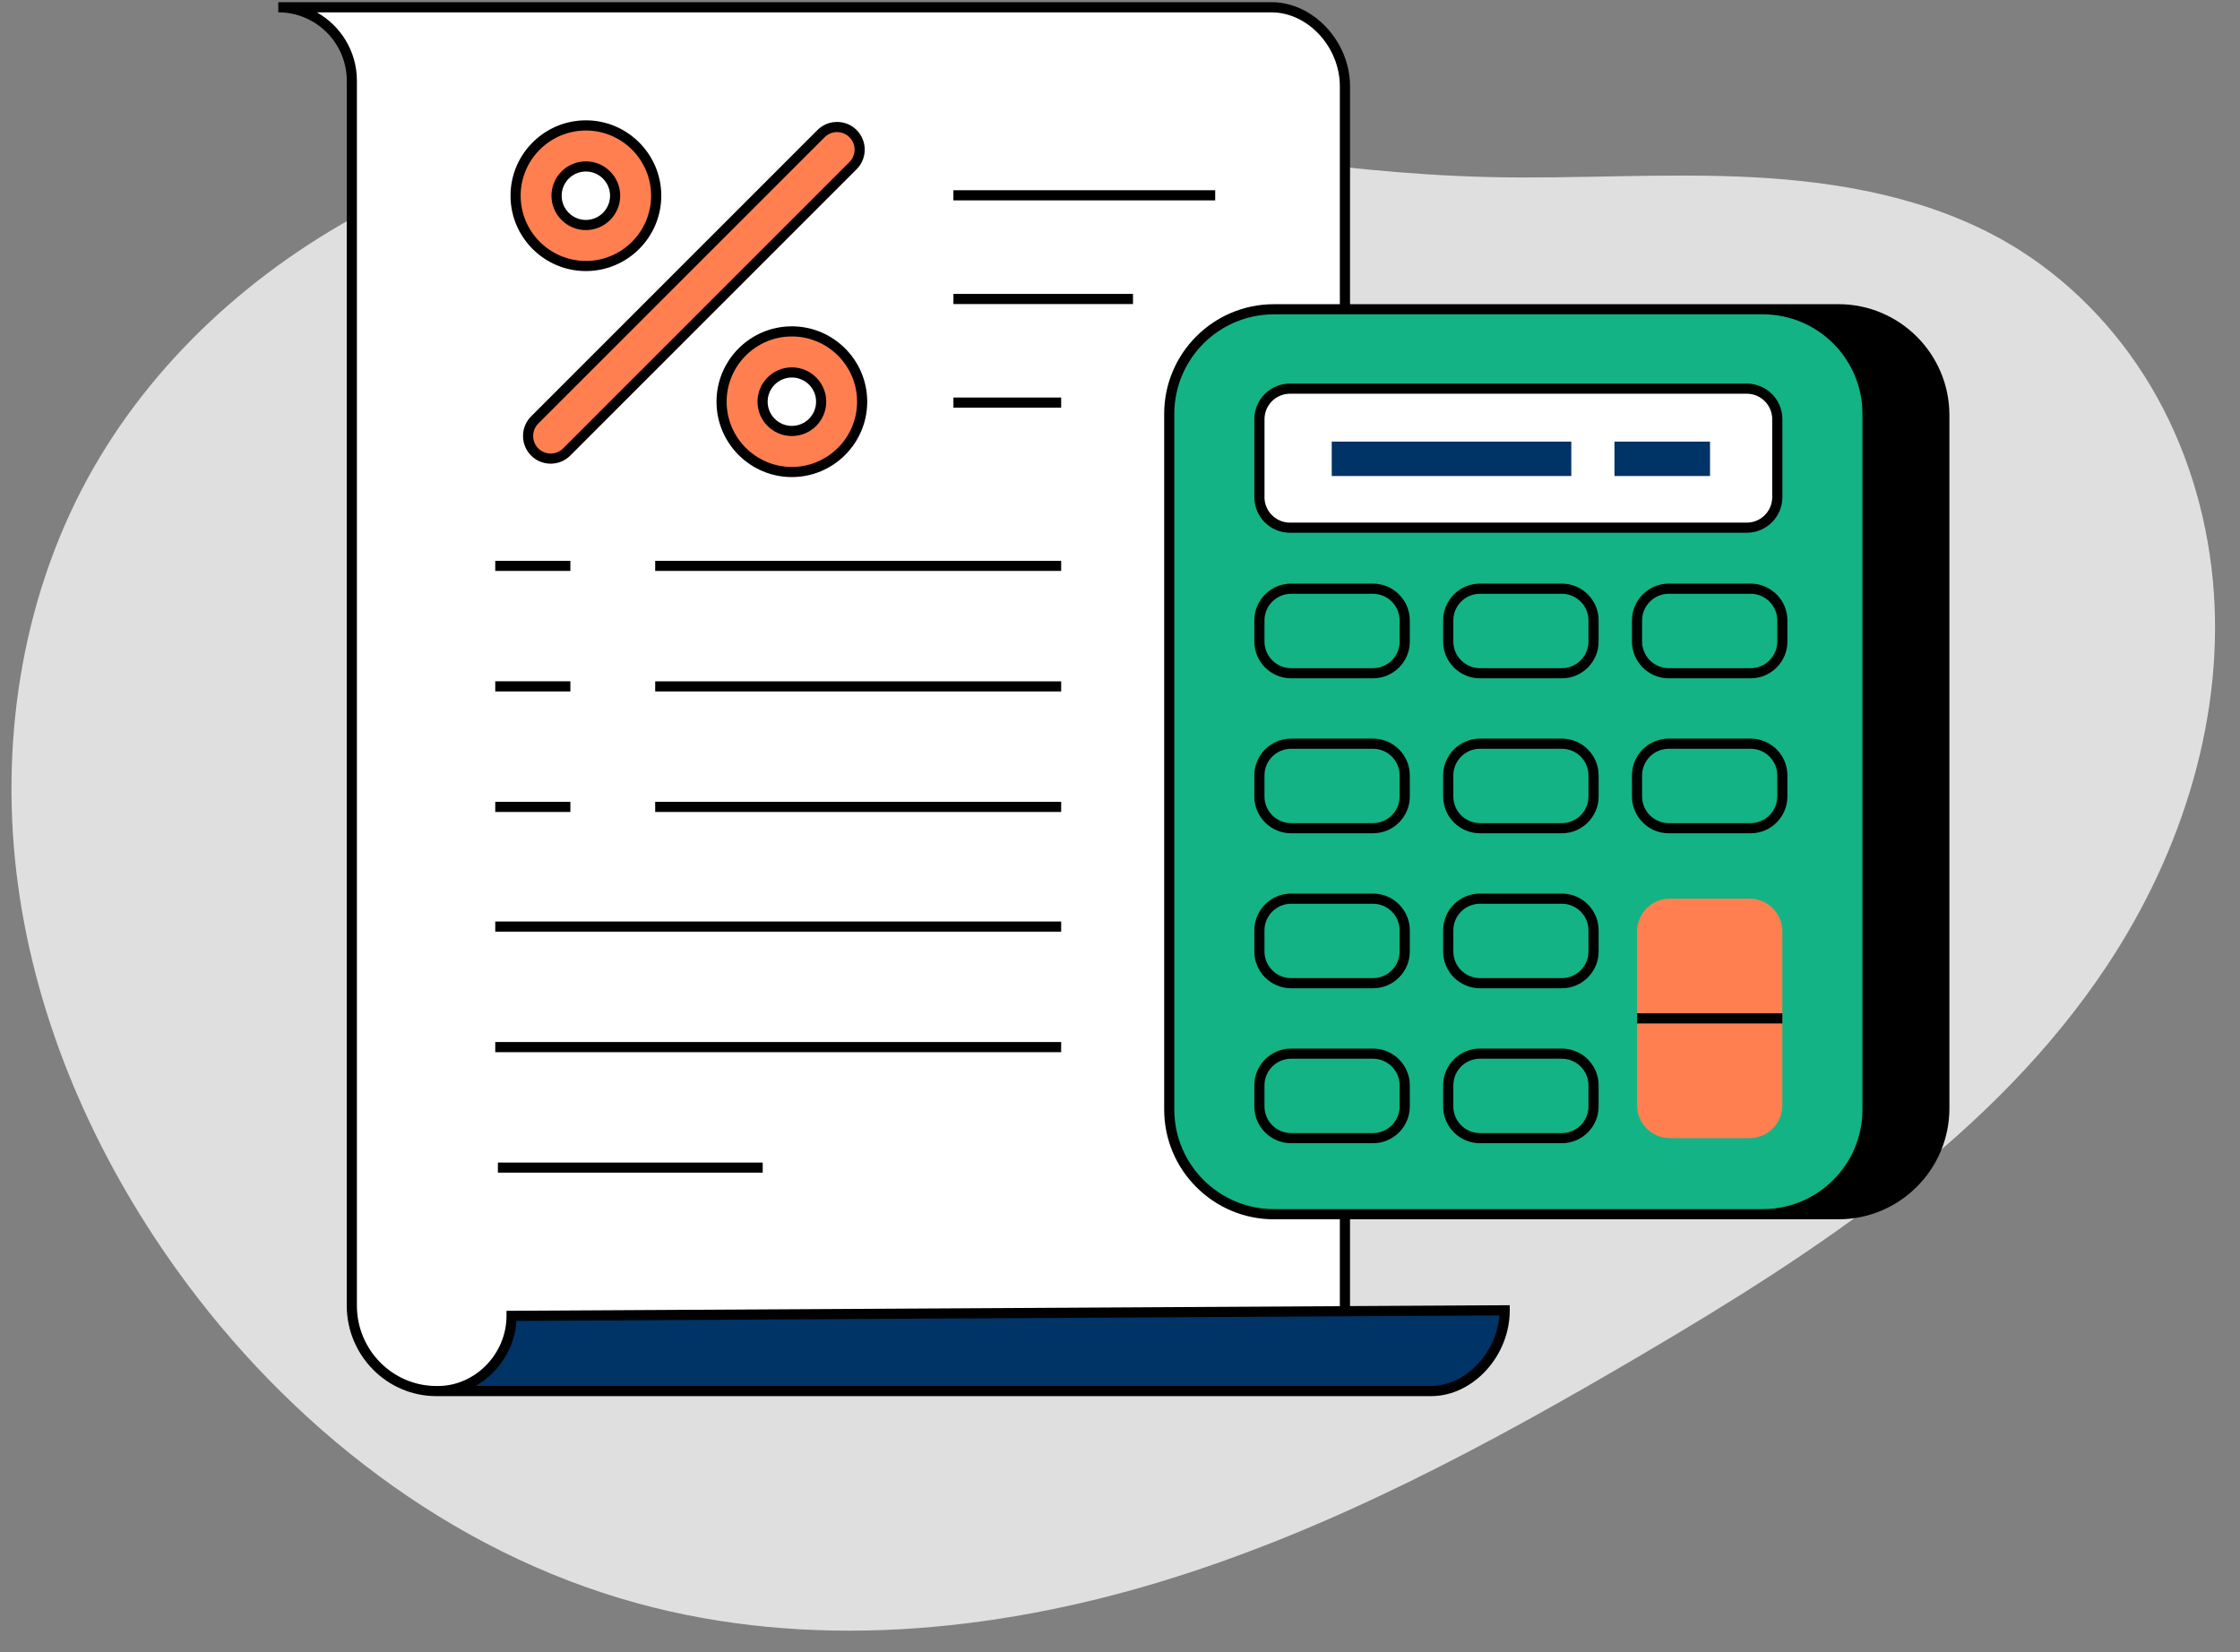 <svg xmlns="http://www.w3.org/2000/svg" xmlns:xlink="http://www.w3.org/1999/xlink" width="282" viewBox="0 0 211.5 156" height="208" preserveAspectRatio="xMidYMid meet"><rect x="0" y="0" width="211.5" height="156" fill="#808080" stroke="none"/><defs><clipPath id="5276051ca2"><path d="M 1 10.086 L 210 10.086 L 210 154 L 1 154 Z M 1 10.086 "></path></clipPath><clipPath id="a8334968f9"><path d="M 26.277 0.184 L 171 0.184 L 171 131.871 L 26.277 131.871 Z M 26.277 0.184 "></path></clipPath><clipPath id="dbb3f68068"><path d="M 41 41 L 162 41 L 162 131.871 L 41 131.871 Z M 41 41 "></path></clipPath><clipPath id="b172a26af7"><path d="M 26.277 0.184 L 184.152 0.184 L 184.152 131.871 L 26.277 131.871 Z M 26.277 0.184 "></path></clipPath></defs><g id="42a4ad2d95"><g clip-rule="nonzero" clip-path="url(#5276051ca2)"><path style=" stroke:none;fill-rule:nonzero;fill:#dfdfdf;fill-opacity:1;" d="M 95.195 11.59 C 87.398 10.691 79.543 10.137 71.699 10.449 C 59.094 10.953 46.48 13.754 35.262 19.531 C 24.047 25.309 14.277 34.152 8.246 45.234 C 1.945 56.812 -0.074 70.504 1.699 83.566 C 3.477 96.629 8.934 109.055 16.598 119.781 C 27.234 134.668 42.52 146.562 60.168 151.398 C 76.301 155.82 93.645 154.215 109.645 149.344 C 125.648 144.469 140.504 136.457 154.926 127.98 C 171.574 118.195 188.309 107.25 198.973 91.148 C 206.066 80.438 210.16 67.477 208.926 54.691 C 208.305 48.297 206.363 42.016 203.086 36.492 C 199.805 30.969 195.18 26.227 189.641 22.98 C 182.434 18.762 173.961 17.188 165.621 16.742 C 157.281 16.301 148.918 16.914 140.57 16.719 C 125.344 16.363 110.324 13.332 95.195 11.59 Z M 95.195 11.59 "></path></g><g clip-rule="nonzero" clip-path="url(#a8334968f9)"><path style=" stroke:none;fill-rule:nonzero;fill:#ffffff;fill-opacity:1;" d="M 170.012 34.691 L 170.012 51.105 L 115.793 51.105 L 115.793 34.691 Z M 120.277 114.66 C 114.824 114.66 110.402 110.238 110.402 104.785 L 110.402 39.078 C 110.402 33.625 114.824 29.203 120.277 29.203 L 126.988 29.203 L 126.988 8.152 C 126.988 4.32 123.879 0.688 120.051 0.688 L 26.277 0.688 C 30.109 0.688 33.223 3.797 33.223 7.625 L 33.223 123.297 C 33.223 127.684 36.766 131.336 41.152 131.363 L 126.988 131.363 L 126.988 114.664 L 120.277 114.664 Z M 120.277 114.66 "></path></g><path style=" stroke:none;fill-rule:nonzero;fill:#13b385;fill-opacity:1;" d="M 166.457 29.199 L 120.277 29.199 C 114.824 29.199 110.402 33.625 110.402 39.078 L 110.402 104.781 C 110.402 110.234 114.824 114.656 120.277 114.656 L 166.457 114.656 C 171.91 114.656 176.332 110.234 176.332 104.781 L 176.332 39.078 C 176.332 33.625 171.91 29.199 166.457 29.199 Z M 167.816 47.012 C 167.816 48.602 166.527 49.891 164.938 49.891 L 121.797 49.891 C 120.207 49.891 118.918 48.602 118.918 47.012 L 118.918 39.641 C 118.918 38.047 120.207 36.758 121.797 36.758 L 164.938 36.758 C 166.527 36.758 167.816 38.047 167.816 39.641 Z M 167.816 47.012 "></path><g clip-rule="nonzero" clip-path="url(#dbb3f68068)"><path style=" stroke:none;fill-rule:nonzero;fill:#003366;fill-opacity:1;" d="M 48.301 124.258 L 142.066 123.73 C 142.066 127.562 138.957 131.359 135.129 131.359 L 41.355 131.359 C 45.191 131.359 48.301 128.086 48.301 124.258 Z M 125.742 44.949 L 148.363 44.949 L 148.363 41.703 L 125.742 41.703 Z M 152.438 41.703 L 152.438 44.949 L 161.461 44.949 L 161.461 41.703 Z M 152.438 41.703 "></path></g><path style=" stroke:none;fill-rule:nonzero;fill:#ff7f50;fill-opacity:1;" d="M 168.289 87.961 L 168.289 104.383 C 168.289 106.094 166.902 107.48 165.191 107.48 L 157.664 107.48 C 155.953 107.48 154.57 106.094 154.57 104.383 L 154.57 87.961 C 154.57 86.25 155.953 84.863 157.664 84.863 L 165.191 84.863 C 166.902 84.859 168.289 86.25 168.289 87.961 Z M 80.547 12.621 C 79.715 11.785 78.359 11.785 77.523 12.621 L 50.484 39.656 C 49.652 40.492 49.652 41.844 50.484 42.68 C 51.32 43.52 52.672 43.52 53.508 42.68 L 80.547 15.645 C 81.383 14.809 81.383 13.453 80.547 12.621 Z M 48.68 18.48 C 48.68 14.816 51.652 11.844 55.32 11.844 C 58.984 11.844 61.957 14.816 61.957 18.48 C 61.957 22.148 58.984 25.121 55.32 25.121 C 51.652 25.121 48.68 22.148 48.68 18.48 Z M 52.555 18.48 C 52.555 20.008 53.793 21.246 55.32 21.246 C 56.844 21.246 58.086 20.008 58.086 18.48 C 58.086 16.957 56.844 15.719 55.32 15.719 C 53.789 15.719 52.555 16.957 52.555 18.48 Z M 81.406 37.934 C 81.406 41.598 78.434 44.57 74.766 44.57 C 71.102 44.57 68.129 41.598 68.129 37.934 C 68.129 34.27 71.102 31.297 74.766 31.297 C 78.434 31.297 81.406 34.27 81.406 37.934 Z M 77.531 37.934 C 77.531 36.406 76.293 35.168 74.766 35.168 C 73.242 35.168 72.004 36.406 72.004 37.934 C 72.004 39.461 73.242 40.699 74.766 40.699 C 76.293 40.699 77.531 39.465 77.531 37.934 Z M 77.531 37.934 "></path><g clip-rule="nonzero" clip-path="url(#b172a26af7)"><path style=" stroke:none;fill-rule:nonzero;fill:#000000;fill-opacity:1;" d="M 100.195 53.914 L 61.863 53.914 L 61.863 52.957 L 100.195 52.957 Z M 100.195 64.34 L 61.863 64.34 L 61.863 65.297 L 100.195 65.297 Z M 61.863 76.676 L 100.195 76.676 L 100.195 75.719 L 61.863 75.719 Z M 53.855 52.957 L 46.762 52.957 L 46.762 53.914 L 53.855 53.914 Z M 53.855 64.336 L 46.762 64.336 L 46.762 65.293 L 53.855 65.293 Z M 53.855 75.719 L 46.762 75.719 L 46.762 76.676 L 53.855 76.676 Z M 46.762 87.977 L 100.195 87.977 L 100.195 87.02 L 46.762 87.02 Z M 46.762 99.359 L 100.195 99.359 L 100.195 98.402 L 46.762 98.402 Z M 47.012 110.738 L 72.016 110.738 L 72.016 109.781 L 47.012 109.781 Z M 114.738 17.965 L 90.02 17.965 L 90.02 18.922 L 114.738 18.922 Z M 90.023 28.711 L 106.977 28.711 L 106.977 27.754 L 90.023 27.754 Z M 90.023 38.5 L 100.195 38.5 L 100.195 37.539 L 90.023 37.539 Z M 184.062 39.203 L 184.062 104.66 C 184.062 110.438 179.363 115.141 173.582 115.141 L 127.469 115.141 L 127.469 123.336 L 142.551 123.254 L 142.551 123.734 C 142.551 128.055 139.082 131.84 135.129 131.84 L 41.152 131.84 C 36.512 131.816 32.742 127.98 32.742 123.297 L 32.742 7.625 C 32.742 4.062 29.844 1.164 26.277 1.164 L 26.277 0.207 L 120.051 0.207 C 124.004 0.207 127.469 3.918 127.469 8.148 L 127.469 28.723 L 173.582 28.723 C 179.363 28.723 184.062 33.426 184.062 39.203 Z M 41.355 131.359 Z M 141.57 124.215 L 48.766 124.734 C 48.598 127.344 47.066 129.645 44.906 130.879 L 135.125 130.879 C 138.359 130.879 141.32 127.762 141.57 124.215 Z M 126.508 115.141 L 120.277 115.141 C 114.566 115.141 109.922 110.492 109.922 104.785 L 109.922 39.078 C 109.922 33.371 114.566 28.727 120.277 28.727 L 126.508 28.727 L 126.508 8.152 C 126.508 4.43 123.488 1.168 120.051 1.168 L 29.922 1.168 C 32.176 2.441 33.699 4.859 33.699 7.625 L 33.699 123.297 C 33.699 127.457 37.043 130.859 41.156 130.883 L 41.355 130.883 C 44.863 130.883 47.824 127.852 47.824 124.262 L 47.824 123.785 L 48.297 123.781 L 126.508 123.344 Z M 127.469 114.18 L 166.457 114.18 C 171.637 114.18 175.852 109.965 175.852 104.785 L 175.852 39.078 C 175.852 33.898 171.637 29.684 166.457 29.684 L 120.277 29.684 C 115.094 29.684 110.879 33.898 110.879 39.078 L 110.879 104.785 C 110.879 109.965 115.094 114.18 120.277 114.18 Z M 118.434 46.949 L 118.434 39.582 C 118.434 37.73 119.941 36.223 121.793 36.223 L 164.934 36.223 C 166.785 36.223 168.293 37.73 168.293 39.582 L 168.293 46.949 C 168.293 48.801 166.785 50.309 164.934 50.309 L 121.797 50.309 C 119.941 50.312 118.434 48.805 118.434 46.949 Z M 119.391 46.949 C 119.391 48.277 120.473 49.352 121.793 49.352 L 164.934 49.352 C 166.258 49.352 167.332 48.273 167.332 46.949 L 167.332 39.582 C 167.332 38.258 166.254 37.18 164.934 37.18 L 121.797 37.18 C 120.473 37.18 119.395 38.258 119.395 39.582 L 119.395 46.949 Z M 133.113 58.59 L 133.113 60.582 C 133.113 62.496 131.555 64.055 129.637 64.055 L 121.906 64.055 C 119.992 64.055 118.434 62.496 118.434 60.582 L 118.434 58.59 C 118.434 56.672 119.992 55.113 121.906 55.113 L 129.637 55.113 C 131.555 55.113 133.113 56.672 133.113 58.59 Z M 132.152 58.59 C 132.152 57.199 131.023 56.074 129.637 56.074 L 121.906 56.074 C 120.52 56.074 119.391 57.203 119.391 58.59 L 119.391 60.582 C 119.391 61.969 120.523 63.098 121.906 63.098 L 129.637 63.098 C 131.027 63.098 132.152 61.969 132.152 60.582 Z M 150.941 58.59 L 150.941 60.582 C 150.941 62.496 149.383 64.055 147.469 64.055 L 139.738 64.055 C 137.82 64.055 136.262 62.496 136.262 60.582 L 136.262 58.59 C 136.262 56.672 137.82 55.113 139.738 55.113 L 147.469 55.113 C 149.383 55.113 150.941 56.672 150.941 58.59 Z M 149.984 58.59 C 149.984 57.199 148.852 56.074 147.469 56.074 L 139.738 56.074 C 138.348 56.074 137.223 57.203 137.223 58.59 L 137.223 60.582 C 137.223 61.969 138.352 63.098 139.738 63.098 L 147.469 63.098 C 148.855 63.098 149.984 61.969 149.984 60.582 Z M 168.766 58.59 L 168.766 60.582 C 168.766 62.496 167.211 64.055 165.293 64.055 L 157.562 64.055 C 155.648 64.055 154.09 62.496 154.09 60.582 L 154.09 58.59 C 154.09 56.672 155.648 55.113 157.562 55.113 L 165.293 55.113 C 167.211 55.113 168.766 56.672 168.766 58.59 Z M 167.809 58.59 C 167.809 57.199 166.68 56.074 165.293 56.074 L 157.562 56.074 C 156.176 56.074 155.047 57.203 155.047 58.59 L 155.047 60.582 C 155.047 61.969 156.18 63.098 157.562 63.098 L 165.293 63.098 C 166.684 63.098 167.809 61.969 167.809 60.582 Z M 133.113 73.223 L 133.113 75.215 C 133.113 77.129 131.555 78.688 129.637 78.688 L 121.906 78.688 C 119.992 78.688 118.434 77.129 118.434 75.215 L 118.434 73.223 C 118.434 71.305 119.992 69.75 121.906 69.75 L 129.637 69.75 C 131.555 69.75 133.113 71.305 133.113 73.223 Z M 132.152 73.223 C 132.152 71.832 131.023 70.707 129.637 70.707 L 121.906 70.707 C 120.52 70.707 119.391 71.836 119.391 73.223 L 119.391 75.215 C 119.391 76.602 120.523 77.73 121.906 77.73 L 129.637 77.73 C 131.027 77.73 132.152 76.602 132.152 75.215 Z M 150.941 73.223 L 150.941 75.215 C 150.941 77.129 149.383 78.688 147.469 78.688 L 139.738 78.688 C 137.82 78.688 136.262 77.129 136.262 75.215 L 136.262 73.223 C 136.262 71.305 137.82 69.75 139.738 69.75 L 147.469 69.75 C 149.383 69.75 150.941 71.305 150.941 73.223 Z M 149.984 73.223 C 149.984 71.832 148.852 70.707 147.469 70.707 L 139.738 70.707 C 138.348 70.707 137.223 71.836 137.223 73.223 L 137.223 75.215 C 137.223 76.602 138.352 77.73 139.738 77.73 L 147.469 77.73 C 148.855 77.73 149.984 76.602 149.984 75.215 Z M 154.09 75.215 L 154.09 73.223 C 154.09 71.305 155.648 69.75 157.562 69.75 L 165.293 69.75 C 167.211 69.75 168.766 71.305 168.766 73.223 L 168.766 75.215 C 168.766 77.129 167.211 78.688 165.293 78.688 L 157.562 78.688 C 155.648 78.688 154.09 77.129 154.09 75.215 Z M 155.047 75.215 C 155.047 76.602 156.18 77.73 157.562 77.73 L 165.293 77.73 C 166.684 77.73 167.809 76.602 167.809 75.215 L 167.809 73.223 C 167.809 71.832 166.68 70.707 165.293 70.707 L 157.562 70.707 C 156.176 70.707 155.047 71.836 155.047 73.223 Z M 133.113 87.859 L 133.113 89.852 C 133.113 91.766 131.555 93.324 129.637 93.324 L 121.906 93.324 C 119.992 93.324 118.434 91.766 118.434 89.852 L 118.434 87.859 C 118.434 85.941 119.992 84.383 121.906 84.383 L 129.637 84.383 C 131.555 84.383 133.113 85.941 133.113 87.859 Z M 132.152 87.859 C 132.152 86.469 131.023 85.344 129.637 85.344 L 121.906 85.344 C 120.52 85.344 119.391 86.473 119.391 87.859 L 119.391 89.852 C 119.391 91.238 120.523 92.367 121.906 92.367 L 129.637 92.367 C 131.027 92.367 132.152 91.238 132.152 89.852 Z M 150.941 87.859 L 150.941 89.852 C 150.941 91.766 149.383 93.324 147.469 93.324 L 139.738 93.324 C 137.82 93.324 136.262 91.766 136.262 89.852 L 136.262 87.859 C 136.262 85.941 137.82 84.383 139.738 84.383 L 147.469 84.383 C 149.383 84.383 150.941 85.941 150.941 87.859 Z M 149.984 87.859 C 149.984 86.469 148.852 85.344 147.469 85.344 L 139.738 85.344 C 138.348 85.344 137.223 86.473 137.223 87.859 L 137.223 89.852 C 137.223 91.238 138.352 92.367 139.738 92.367 L 147.469 92.367 C 148.855 92.367 149.984 91.238 149.984 89.852 Z M 133.113 102.492 L 133.113 104.484 C 133.113 106.398 131.555 107.957 129.637 107.957 L 121.906 107.957 C 119.992 107.957 118.434 106.398 118.434 104.484 L 118.434 102.492 C 118.434 100.574 119.992 99.02 121.906 99.02 L 129.637 99.02 C 131.555 99.02 133.113 100.574 133.113 102.492 Z M 132.152 102.492 C 132.152 101.102 131.023 99.977 129.637 99.977 L 121.906 99.977 C 120.52 99.977 119.391 101.105 119.391 102.492 L 119.391 104.484 C 119.391 105.871 120.523 107 121.906 107 L 129.637 107 C 131.027 107 132.152 105.871 132.152 104.484 Z M 150.941 102.492 L 150.941 104.484 C 150.941 106.398 149.383 107.957 147.469 107.957 L 139.738 107.957 C 137.82 107.957 136.262 106.398 136.262 104.484 L 136.262 102.492 C 136.262 100.574 137.82 99.02 139.738 99.02 L 147.469 99.02 C 149.383 99.02 150.941 100.574 150.941 102.492 Z M 149.984 102.492 C 149.984 101.102 148.852 99.977 147.469 99.977 L 139.738 99.977 C 138.348 99.977 137.223 101.105 137.223 102.492 L 137.223 104.484 C 137.223 105.871 138.352 107 139.738 107 L 147.469 107 C 148.855 107 149.984 105.871 149.984 104.484 Z M 50.148 39.32 L 77.184 12.281 C 77.68 11.785 78.336 11.516 79.035 11.516 C 79.734 11.516 80.391 11.785 80.883 12.281 C 81.902 13.305 81.902 14.961 80.883 15.98 L 53.844 43.02 C 53.348 43.516 52.691 43.785 51.996 43.785 C 51.297 43.785 50.637 43.516 50.148 43.02 C 49.129 42 49.129 40.34 50.148 39.32 Z M 50.824 42.344 C 51.137 42.656 51.555 42.828 51.996 42.828 C 52.438 42.828 52.855 42.656 53.168 42.344 L 80.203 15.305 C 80.852 14.656 80.852 13.605 80.203 12.957 C 79.891 12.645 79.473 12.473 79.035 12.473 C 78.59 12.473 78.176 12.645 77.863 12.957 L 50.824 39.996 C 50.18 40.645 50.18 41.695 50.824 42.344 Z M 52.07 18.48 C 52.07 16.695 53.527 15.238 55.316 15.238 C 57.105 15.238 58.559 16.695 58.559 18.48 C 58.559 20.27 57.105 21.727 55.316 21.727 C 53.527 21.727 52.07 20.273 52.07 18.48 Z M 53.031 18.48 C 53.031 19.742 54.055 20.77 55.316 20.77 C 56.578 20.77 57.602 19.742 57.602 18.48 C 57.602 17.223 56.578 16.195 55.316 16.195 C 54.059 16.195 53.031 17.223 53.031 18.48 Z M 48.203 18.48 C 48.203 14.559 51.395 11.363 55.32 11.363 C 59.242 11.363 62.438 14.559 62.438 18.48 C 62.438 22.406 59.242 25.598 55.32 25.598 C 51.395 25.598 48.203 22.406 48.203 18.48 Z M 49.16 18.48 C 49.16 21.879 51.922 24.641 55.32 24.641 C 58.715 24.641 61.477 21.879 61.477 18.48 C 61.477 15.086 58.715 12.324 55.32 12.324 C 51.922 12.324 49.16 15.09 49.16 18.48 Z M 78.012 37.934 C 78.012 39.723 76.555 41.176 74.766 41.176 C 72.98 41.176 71.523 39.723 71.523 37.934 C 71.523 36.145 72.98 34.691 74.766 34.691 C 76.559 34.691 78.012 36.145 78.012 37.934 Z M 77.055 37.934 C 77.055 36.672 76.027 35.648 74.766 35.648 C 73.508 35.648 72.48 36.672 72.48 37.934 C 72.48 39.195 73.508 40.219 74.766 40.219 C 76.027 40.219 77.055 39.195 77.055 37.934 Z M 81.883 37.934 C 81.883 41.859 78.691 45.051 74.766 45.051 C 70.844 45.051 67.652 41.859 67.652 37.934 C 67.652 34.008 70.844 30.816 74.766 30.816 C 78.691 30.816 81.883 34.008 81.883 37.934 Z M 80.926 37.934 C 80.926 34.535 78.164 31.773 74.766 31.773 C 71.371 31.773 68.609 34.535 68.609 37.934 C 68.609 41.332 71.371 44.094 74.766 44.094 C 78.164 44.094 80.926 41.332 80.926 37.934 Z M 168.289 95.691 L 154.57 95.691 L 154.57 96.648 L 168.289 96.648 Z M 168.289 95.691 "></path></g></g></svg>
